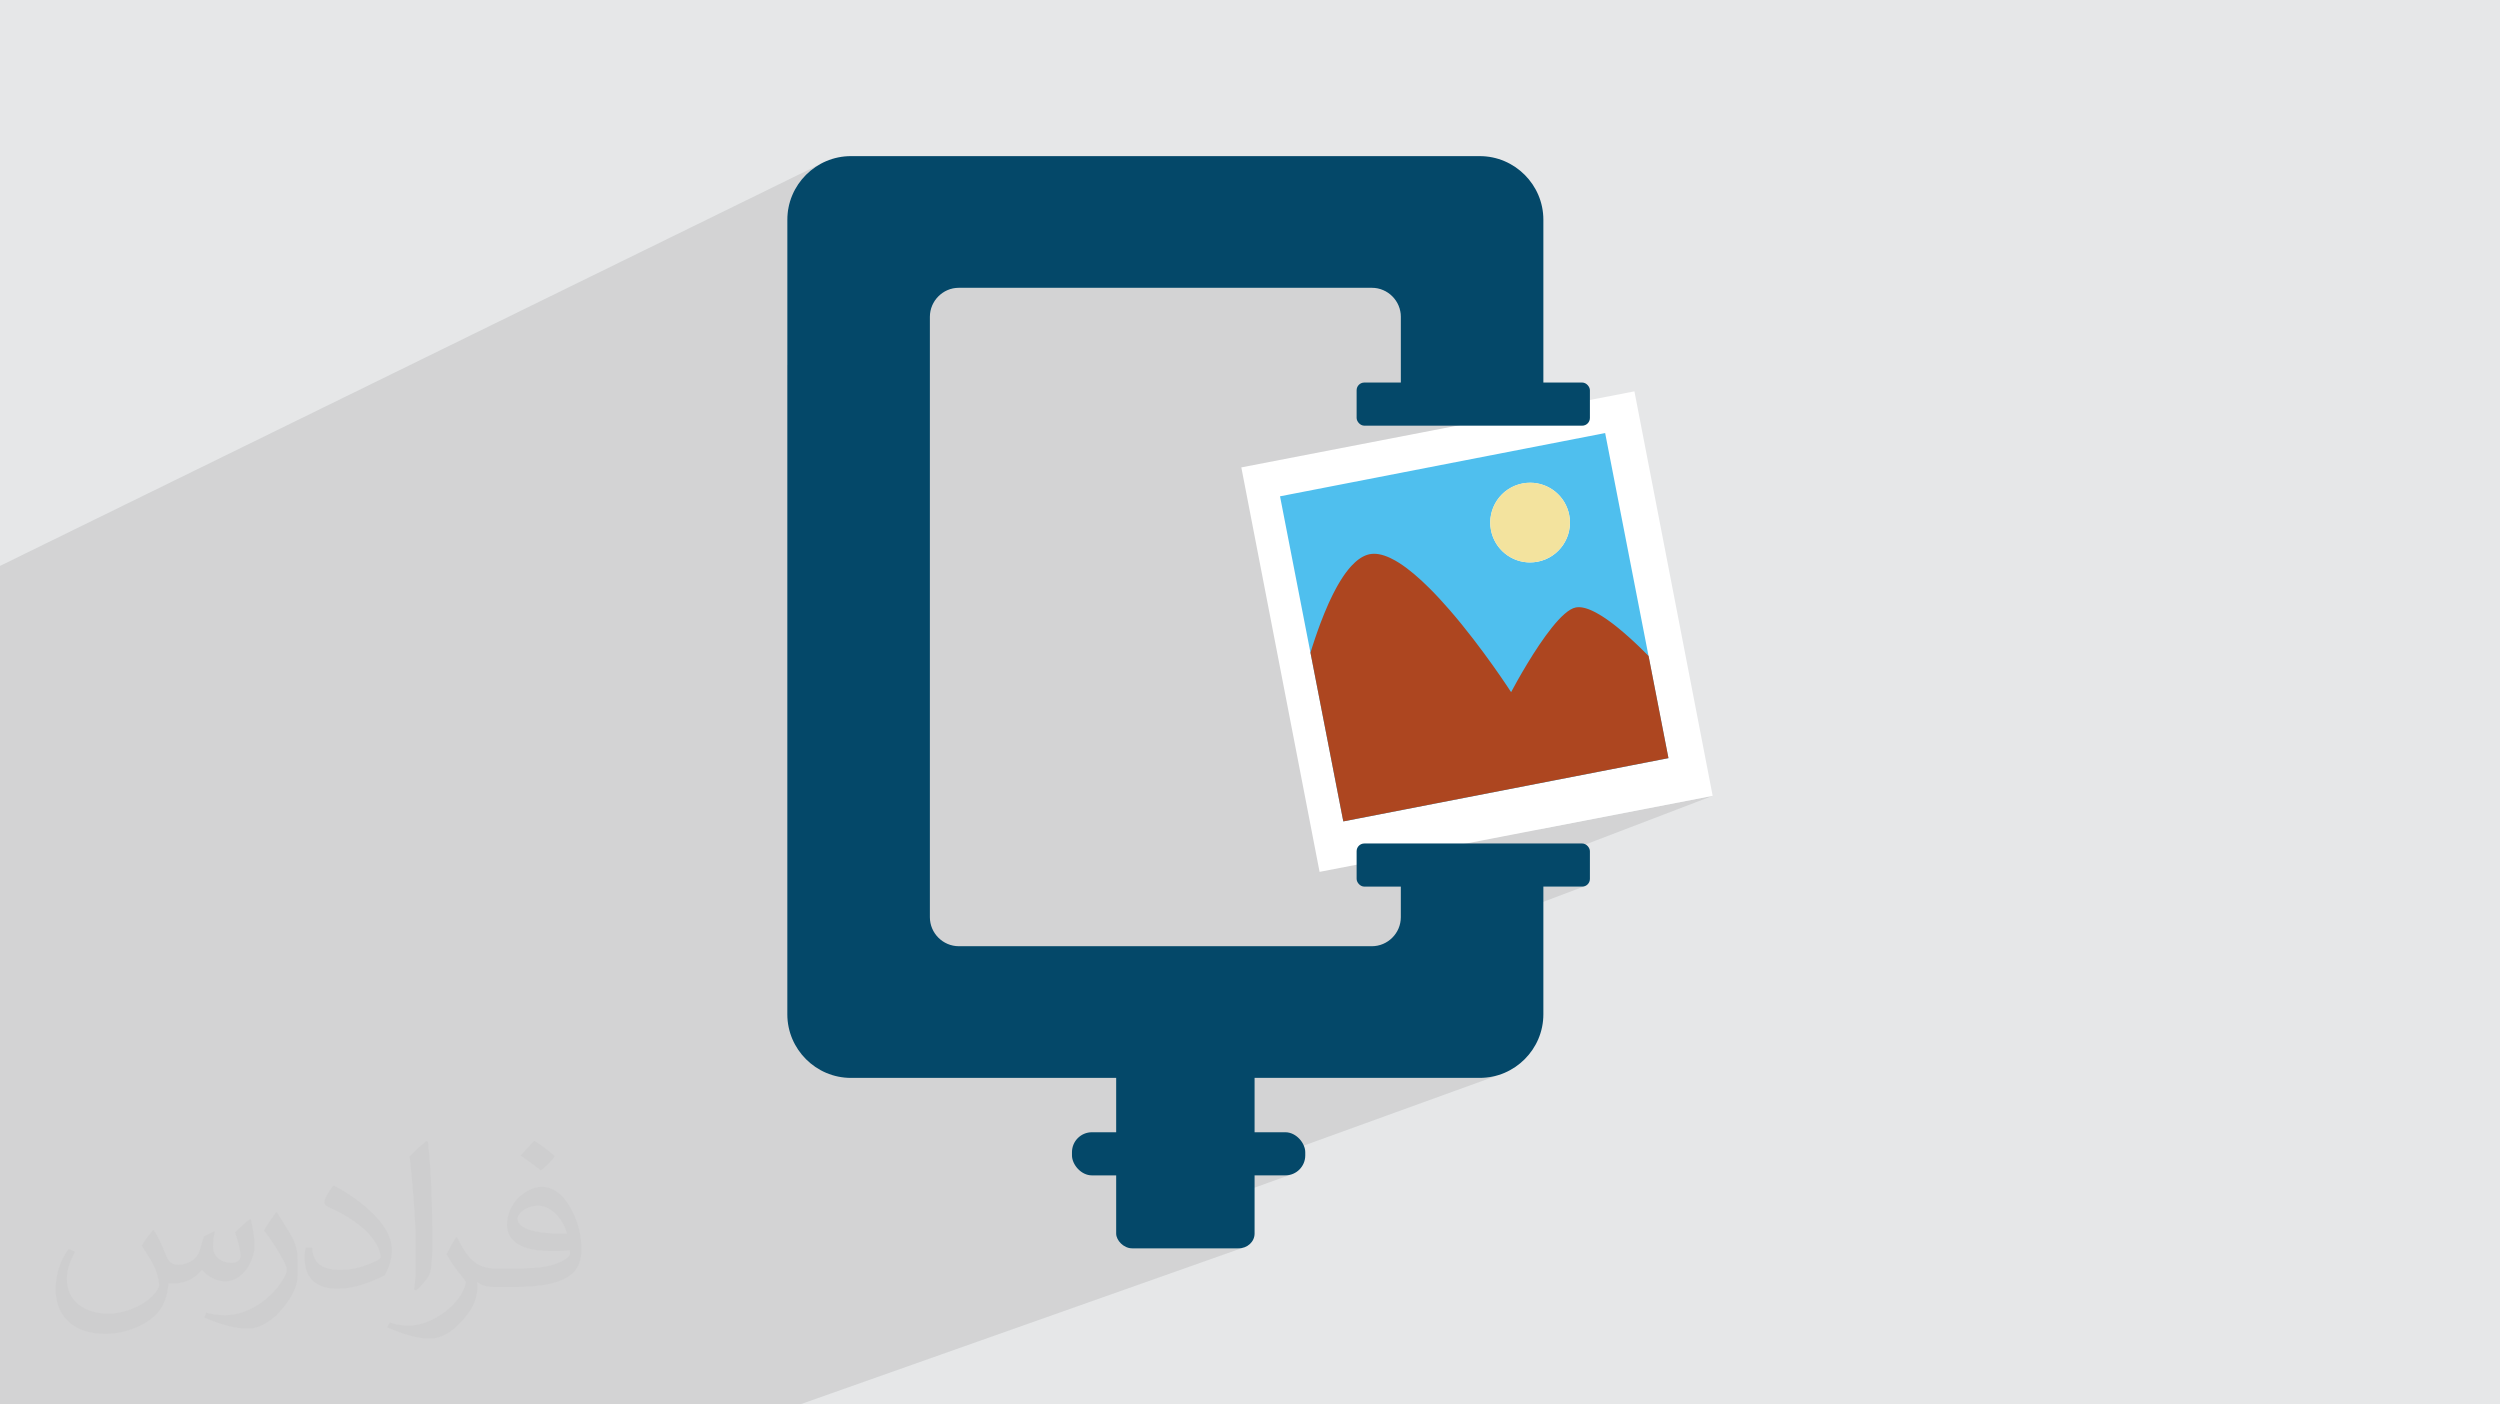 <?xml version="1.0" encoding="UTF-8"?>
<!DOCTYPE svg PUBLIC "-//W3C//DTD SVG 1.1//EN" "http://www.w3.org/Graphics/SVG/1.1/DTD/svg11.dtd">
<!-- Creator: CorelDRAW 2020 (64-Bit) -->
<svg xmlns="http://www.w3.org/2000/svg" xml:space="preserve" width="94.192mm" height="52.917mm" version="1.1" style="shape-rendering:geometricPrecision; text-rendering:geometricPrecision; image-rendering:optimizeQuality; fill-rule:evenodd; clip-rule:evenodd"
viewBox="0 0 9404.92 5283.66"
 xmlns:xlink="http://www.w3.org/1999/xlink"
 xmlns:xodm="http://www.corel.com/coreldraw/odm/2003">
 <defs>
  <style type="text/css">
   <![CDATA[
    .fil5 {fill:#AD4620}
    .fil6 {fill:#F3E39E}
    .fil4 {fill:#4FBFEE}
    .fil7 {fill:#044869}
    .fil0 {fill:#E6E7E8}
    .fil3 {fill:white;fill-rule:nonzero}
    .fil2 {fill:#373435;fill-opacity:0.031}
    .fil1 {fill:#2B2A29;fill-opacity:0.102}
   ]]>
  </style>
 </defs>
 <g id="Layer_x0020_1">
  <polygon class="fil0" points="-0,0 9404.92,0 9404.92,5283.66 -0,5283.66 "/>
  <polygon class="fil1" points="183.35,5283.66 9.65,5283.66 0.01,5283.66 -0,5283.66 -0,5283.65 -0,5274.64 -0,5265.61 -0,5265.6 -0,5256.53 -0,5253.44 -0,5218.19 -0,5217.22 -0,5208.97 -0,5199.74 -0,5190.46 -0,5181.17 -0,5180.17 -0,5171.84 -0,5162.49 -0,5122.94 -0,5113.43 -0,5103.89 -0,5094.33 -0,5084.74 -0,5084.03 -0,5074.64 -0,5074.63 -0,5022.86 -0,4909.13 -0,4883.62 -0,4880.27 -0,4857.25 -0,4812.47 -0,4805.34 -0,4743.29 -0,4700.52 -0,4700.48 -0,4698.55 -0,4698.52 -0,4697.19 -0,4691.32 -0,4639.31 -0,4587.27 -0,4577.15 -0,4577.14 -0,4525.06 -0,4506.49 -0,4506.48 -0,4506.47 -0,4506.46 -0,4506.45 -0,4506.44 -0,4506.43 -0,4506.41 -0,4506.02 -0,4506.01 -0,4505.98 -0,4505.97 -0,4505.96 -0,4505.95 -0,4505.91 -0,4505.9 -0,4505.54 -0,4505.52 -0,4505.44 -0,4505.41 -0,4505.27 -0,4505.25 -0,4504.55 -0,4504.54 -0,4504.43 -0,4504.42 -0,4504.38 -0,4504.36 -0,4504.34 -0,4503.3 -0,4503.22 -0,4503.19 -0,4503.18 -0,4502.86 -0,4502.73 -0,4502.65 -0,4502.64 -0,4502.48 -0,4502.36 -0,4501.99 -0,4501.87 -0,4501.62 -0,4501.5 -0,4501.41 -0,4501.15 -0,4501.14 -0,4501.13 -0,4500.96 -0,4500.92 -0,4500.16 -0,4500.12 -0,4500.01 -0,4500 -0,4499.21 -0,4498.3 -0,4498.16 -0,4497.83 -0,4497.82 -0,4497.7 -0,4497.68 -0,4497.67 -0,4496.33 -0,4496.31 -0,4494.27 -0,4494.25 -0,4494.24 -0,4494.18 -0,4494.1 -0,4494.09 -0,4492.52 -0,4492.5 -0,4492.49 -0,4491.38 -0,4491.36 -0,4491.35 -0,4488.69 -0,4488.66 -0,4488.64 -0,4485.88 -0,4485.86 -0,4485.85 -0,4484.59 -0,4482.41 -0,4482.39 -0,4481.84 -0,4481.83 -0,4479.38 -0,4478.08 -0,4478.03 -0,4478.02 -0,4475.97 -0,4475.96 -0,4474.11 -0,4474.1 -0,4473.72 -0,4473.7 -0,4473.69 -0,4473.31 -0,4473.3 -0,4473.29 -0,4472.91 -0,4472.9 -0,4472.89 -0,4472.51 -0,4472.5 -0,4469.5 -0,4469.43 -0,4469.41 -0,4469.03 -0,4469.02 -0,4469.01 -0,4466.11 -0,4466.09 -0,4465.07 -0,4465.04 -0,4465.03 -0,4462.26 -0,4462.25 -0,4456.36 -0,4454.87 -0,4454.8 -0,4454.79 -0,4453.23 -0,4453.22 -0,4452.8 -0,4452.79 -0,4450.58 -0,4450.5 -0,4450.49 -0,4449.65 -0,4449.59 -0,4449.58 -0,4445.32 -0,4445.19 -0,4445.18 -0,4444.1 -0,4444.02 -0,4444.01 -0,4437.99 -0,4437.84 -0,4437.83 -0,4433.58 -0,4433.49 -0,4432.28 -0,4429.18 -0,4429.17 -0,4424.16 -0,4424.05 -0,4422.77 -0,4421.89 -0,4421.88 -0,4420.41 -0,4417.7 -0,4417.69 -0,4414.57 -0,4414.56 -0,4414.08 -0,4410.66 -0,4408.26 -0,4408.25 -0,4408.22 -0,4406.11 -0,4406.02 -0,4402.36 -0,4402.35 -0,4402.25 -0,4400.73 -0,4400.72 -0,4400.53 -0,4399.1 -0,4399.09 -0,4399.02 -0,4397.29 -0,4394.98 -0,4394.97 -0,4394.83 -0,4393.88 -0,4393.85 -0,4393.55 -0,4392.76 -0,4392.73 -0,4392.34 -0,4391.64 -0,4391.59 -0,4391.14 -0,4390.52 -0,4390.47 -0,4390.02 -0,4389.4 -0,4389.35 -0,4388.92 -0,4388 -0,4387.98 -0,4387.84 -0,4386.87 -0,4386.86 -0,4386.82 -0,4386.27 -0,4386.26 -0,4382.03 -0,4382.02 -0,4381.96 -0,4381.45 -0,4381.41 -0,4381.08 -0,4380.58 -0,4380.53 -0,4380.2 -0,4379.72 -0,4379.67 -0,4379.3 -0,4378.85 -0,4378.81 -0,4378.46 -0,4377.98 -0,4377.93 -0,4377.63 -0,4377.1 -0,4377.06 -0,4376.79 -0,4376.22 -0,4376.19 -0,4375.98 -0,4375.35 -0,4375.33 -0,4375.2 -0,4374.47 -0,4374.41 -0,4371.52 -0,4371.5 -0,4371.38 -0,4370.03 -0,4370.02 -0,4369.9 -0,4369.43 -0,4369.41 -0,4369.22 -0,4368.54 -0,4368.51 -0,4367.95 -0,4367.93 -0,4367.81 -0,4367.35 -0,4367.31 -0,4367.11 -0,4366.75 -0,4366.7 -0,4366.44 -0,4365.84 -0,4365.83 -0,4365.77 -0,4365.23 -0,4365.21 -0,4365.1 -0,4364.63 -0,4364.6 -0,4364.43 -0,4364.02 -0,4363.98 -0,4363.78 -0,4361.9 -0,4361.88 -0,4361.67 -0,4360.68 -0,4360.67 -0,4360.63 -0,4360.06 -0,4360.05 -0,4360.03 -0,4359.43 -0,4359.42 -0,4358.82 -0,4358.81 -0,4358.2 -0,4357.44 -0,4357.42 -0,4357.27 -0,4357.23 -0,4357.03 -0,4356.65 -0,4356.62 -0,4356.45 -0,4356.05 -0,4356.02 -0,4355.88 -0,4355.42 -0,4355.4 -0,4355.3 -0,4354.8 -0,4354.79 -0,4354.73 -0,4353.85 -0,4353.81 -0,4353.62 -0,4353.21 -0,4353.19 -0,4353.06 -0,4352.59 -0,4352.58 -0,4352.51 -0,4352.39 -0,4352.37 -0,4351.01 -0,4350.98 -0,4350.89 -0,4350.38 -0,4350.37 -0,4350.35 -0,4349.26 -0,4349.23 -0,4348.79 -0,4348.78 -0,4347.83 -0,4347.81 -0,4347.75 -0,4346.87 -0,4346.84 -0,4346.72 -0,4346.22 -0,4345.89 -0,4345.86 -0,4345.72 -0,4345.25 -0,4345.22 -0,4344.93 -0,4344.89 -0,4344.72 -0,4344.29 -0,4344.28 -0,4344.23 -0,4343.96 -0,4343.91 -0,4343.73 -0,4343.31 -0,4343.29 -0,4343.25 -0,4342.99 -0,4342.95 -0,4342.78 -0,4342.34 -0,4342.32 -0,4342.3 -0,4342.01 -0,4341.97 -0,4341.82 -0,4341.35 -0,4341.34 -0,4341.02 -0,4340.99 -0,4340.86 -0,4340.03 -0,4340.01 -0,4339.93 -0,4339.27 -0,4339.26 -0,4339.05 -0,4339.04 -0,4339.01 -0,4338.86 -0,4338.85 -0,4338.84 -0,4338.44 -0,4338.43 -0,4338.42 -0,4336.38 -0,4336.37 -0,4336.31 -0,4335.05 -0,4335.03 -0,4334.97 -0,4334.72 -0,4334.67 -0,4334.54 -0,4333.7 -0,4333.69 -0,4333.67 -0,4333.52 -0,4333.51 -0,4333.48 -0,4333.36 -0,4333.33 -0,4333.25 -0,4333.11 -0,4333.1 -0,4333.08 -0,4333.03 -0,4332.98 -0,4332.81 -0,4332.69 -0,4332.67 -0,4332.28 -0,4332.27 -0,4332.02 -0,4332 -0,4331.96 -0,4331.68 -0,4331.64 -0,4331.54 -0,4331.34 -0,4331.29 -0,4331.12 -0,4330.31 -0,4330.29 -0,4329.96 -0,4329.94 -0,4329.88 -0,4329.63 -0,4329.59 -0,4329.47 -0,4328.26 -0,4328.25 -0,4328.24 -0,4327.91 -0,4327.89 -0,4327.84 -0,4325.48 -0,4325.47 -0,4325.45 -0,4325.13 -0,4325.12 -0,4325.06 -0,4324.79 -0,4324.76 -0,4324.67 -0,4322.93 -0,4321.26 -0,4321.25 -0,4321.24 -0,4320.91 -0,4320.9 -0,4320.86 -0,4320.54 -0,4320.53 -0,4320.5 -0,4320.18 -0,4320.17 -0,4320.13 -0,4319.83 -0,4319.81 -0,4319.76 -0,4319.48 -0,4319.45 -0,4319.4 -0,4319.12 -0,4319.09 -0,4319.02 -0,4318.76 -0,4318.73 -0,4318.65 -0,4318.4 -0,4318.37 -0,4318.29 -0,4318.11 -0,4318.04 -0,4318.01 -0,4317.93 -0,4317.67 -0,4317.64 -0,4317.57 -0,4317.31 -0,4317.28 -0,4317.21 -0,4316.32 -0,4316.3 -0,4315.13 -0,4315.12 -0,4315.11 -0,4314.77 -0,4314.76 -0,4314.75 -0,4313.13 -0,4313.12 -0,4312.18 -0,4312.13 -0,4312 -0,4311.82 -0,4311.77 -0,4311.66 -0,4311.45 -0,4311.41 -0,4311.33 -0,4311.06 -0,4311.04 -0,4311 -0,4310.7 -0,4310.68 -0,4310.65 -0,4309.19 -0,4309.14 -0,4309.02 -0,4308.82 -0,4308.78 -0,4308.7 -0,4308.45 -0,4308.42 -0,4308.37 -0,4308.06 -0,4308.05 -0,4308.04 -0,4308.02 -0,4308 -0,4307.04 -0,4307.02 -0,4306.42 -0,4306.4 -0,4306.15 -0,4306.14 -0,4306.13 -0,4303.44 -0,4303.4 -0,4303.33 -0,4303.16 -0,4303.15 -0,4303.07 -0,4303.05 -0,4303.02 -0,4302.28 -0,4302.21 -0,4302.11 -0,4301.88 -0,4301.86 -0,4301.8 -0,4301.52 -0,4301.51 -0,4301.1 -0,4301.03 -0,4300.89 -0,4300.7 -0,4300.66 -0,4300.65 -0,4300.64 -0,4300.62 -0,4300.6 -0,4300.31 -0,4300.3 -0,4300.29 -0,4299.91 -0,4299.83 -0,4299.71 -0,4299.51 -0,4299.48 -0,4299.42 -0,4299.11 -0,4298.7 -0,4298.64 -0,4298.53 -0,4298.3 -0,4298.28 -0,4298.24 -0,4297.5 -0,4297.46 -0,4297.38 -0,4296.28 -0,4296.27 -0,4296.25 -0,4293.81 -0,4293.78 -0,4293.73 -0,4293.24 -0,4293.23 -0,4292.98 -0,4292.95 -0,4292.9 -0,4292.68 -0,4292.14 -0,4292.12 -0,4292.1 -0,4291.72 -0,4291.65 -0,4291.56 -0,4291.29 -0,4291.28 -0,4290.87 -0,4290.82 -0,4290.75 -0,4290.03 -0,4290 -0,4289.96 -0,4289.6 -0,4289.53 -0,4289.44 -0,4288.74 -0,4288.71 -0,4288.66 -0,4288.61 -0,4288.6 -0,4288.59 -0,4288.52 -0,4288.51 -0,4287.6 -0,4287.43 -0,4287.41 -0,4287.37 -0,4286.77 -0,4286.76 -0,4286.74 -0,4284.19 -0,4284.18 -0,4283.87 -0,4283.86 -0,4283.51 -0,4283.5 -0,4283.47 -0,4283.43 -0,4283.41 -0,4283.39 -0,4282.96 -0,4282.93 -0,4282.9 -0,4282.8 -0,4282.78 -0,4282.75 -0,4282.51 -0,4282.47 -0,4282.42 -0,4282.09 -0,4282.08 -0,4282.05 -0,4282.04 -0,4282 -0,4281.93 -0,4281.6 -0,4281.53 -0,4281.45 -0,4281.13 -0,4281.06 -0,4280.98 -0,4280.66 -0,4280.6 -0,4280.52 -0,4280.19 -0,4280.13 -0,4280.05 -0,4279.72 -0,4279.65 -0,4279.58 -0,4279.25 -0,4279.18 -0,4279.11 -0,4278.77 -0,4278.72 -0,4278.66 -0,4278.29 -0,4278.25 -0,4278.2 -0,4276.66 -0,4276.64 -0,4276.61 -0,4275.86 -0,4275.8 -0,4275.79 -0,4275.76 -0,4275.75 -0,4275.36 -0,4275.33 -0,4275.3 -0,4274.96 -0,4274.94 -0,4274.93 -0,4274.92 -0,4274.86 -0,4274.36 -0,4274.29 -0,4274.22 -0,4273.9 -0,4273.88 -0,4273.84 -0,4273.82 -0,4273.8 -0,4273.34 -0,4273.24 -0,4273.15 -0,4272.83 -0,4272.82 -0,4272.78 -0,4272.76 -0,4272.75 -0,4272.73 -0,4272.72 -0,4272.31 -0,4272.2 -0,4272.09 -0,4271.78 -0,4271.73 -0,4271.68 -0,4271.6 -0,4271.59 -0,4271.57 -0,4270.74 -0,4270.69 -0,4270.65 -0,4270.29 -0,4270.28 -0,4269.66 -0,4269.65 -0,4269.64 -0,4268.38 -0,4268.37 -0,4268.35 -0,4268.23 -0,4268.22 -0,4268.18 -0,4266.87 -0,4266.77 -0,4266.68 -0,4266.29 -0,4266.19 -0,4266.11 -0,4265.7 -0,4265.61 -0,4265.54 -0,4265.12 -0,4265.03 -0,4264.98 -0,4264.51 -0,4264.46 -0,4264.42 -0,4264.38 -0,4264.37 -0,4263.98 -0,4263.97 -0,4263.9 -0,4263.78 -0,4263.69 -0,4263.59 -0,4263.58 -0,4263.3 -0,4263.2 -0,4263.14 -0,4262.66 -0,4262.63 -0,4262.61 -0,4262.51 -0,4262.5 -0,4262.49 -0,4262.36 -0,4261.12 -0,4260.72 -0,4260.68 -0,4260.66 -0,4260.49 -0,4260.45 -0,4260.41 -0,4260.33 -0,4260.31 -0,4260.29 -0,4260.18 -0,4260.05 -0,4260 -0,4259.97 -0,4259.69 -0,4259.67 -0,4259.66 -0,4259.36 -0,4259.22 -0,4259.13 -0,4259.1 -0,4258.64 -0,4258.55 -0,4258.54 -0,4258.53 -0,4258.52 -0,4258.46 -0,4258.21 -0,4258.19 -0,4258.17 -0,4257.93 -0,4257.87 -0,4257.84 -0,4257.81 -0,4257.73 -0,4257.72 -0,4257.62 -0,4257.37 -0,4257.17 -0,4257.06 -0,4256.99 -0,4256.42 -0,4256.27 -0,4256.2 -0,4255.7 -0,4255.66 -0,4255.64 -0,4255.6 -0,4255.58 -0,4255.57 -0,4255.51 -0,4255.49 -0,4255.48 -0,4255.24 -0,4255.09 -0,4255.07 -0,4255.03 -0,4254.89 -0,4254.88 -0,4254.82 -0,4254.79 -0,4254.78 -0,4254.73 -0,4254.72 -0,4254.51 -0,4254.48 -0,4254.47 -0,4254.42 -0,4254.41 -0,4254.23 -0,4254.18 -0,4254.16 -0,4254.15 -0,4254.14 -0,4254.13 -0,4254.12 -0,4254.11 -0,4254.1 -0,4254.09 -0,4254.08 -0,4254.05 -0,4254.04 -0,4253.9 -0,4253.78 -0,4253.73 -0,4253.17 -0,4253.16 -0,4253 -0,4252.78 -0,4252.69 -0,4251.99 -0,4251.92 -0,4251.65 -0,4251.55 -0,4250.92 -0,4250.65 -0,4250.57 -0,4250.52 -0,4249.77 -0,4249.68 -0,4249.67 -0,4249.55 -0,4249.49 -0,4248.4 -0,4248.32 -0,4248.31 -0,4246.84 -0,4246.82 -0,4246.6 -0,4245.7 -0,4245.6 -0,4243.42 -0,4241.72 -0,4241.6 -0,4240.58 -0,4240.08 -0,4239.83 -0,4239.74 -0,4239.34 -0,4239.16 -0,4239.15 -0,4238.58 -0,4238.55 -0,4238.47 -0,4238.08 -0,4237.99 -0,4237.89 -0,4237.79 -0,4237.57 -0,4237.47 -0,4237.41 -0,4237.4 -0,4237.24 -0,4237.09 -0,4236.98 -0,4236.77 -0,4236.7 -0,4236.57 -0,4236.35 -0,4236.2 -0,4236.11 -0,4236.07 -0,4236.06 -0,4235.98 -0,4235.7 -0,4235.68 -0,4235.65 -0,4235.55 -0,4235.54 -0,4235.53 -0,4235.14 -0,4235.12 -0,4235.11 -0,4234.85 -0,4234.68 -0,4234.66 -0,4234.64 -0,4234.61 -0,4234.59 -0,4234.42 -0,4234.41 -0,4233.8 -0,4233.78 -0,4233.76 -0,4233.55 -0,4233.54 -0,4233.52 -0,4233.51 -0,4232.68 -0,4232.66 -0,4232.65 -0,4232.64 -0,4232.61 -0,4232.6 -0,4232.59 -0,4232.58 -0,4232.57 -0,4141.16 -0,4134.65 -0,3974.34 -0,3944.19 -0,3871.32 -0,3795.09 -0,3777.11 -0,3692.08 -0,2764.7 -0,2128.91 3087.38,616.33 3067.65,628.35 3049.21,642.15 3032.2,657.62 3016.72,674.64 3002.92,693.07 2990.9,712.8 2980.8,733.7 2972.72,755.66 2966.8,778.54 2963.15,802.23 2961.92,826.6 2961.92,1374.37 3564.89,1091.33 3585.34,1084.95 3607.25,1082.72 5160.76,1082.72 5182.66,1084.95 5203.11,1091.33 5221.63,1101.41 5237.79,1114.76 5251.14,1130.93 5261.22,1149.45 5267.61,1169.89 5269.83,1191.81 5269.83,1475.62 5806.09,1475.62 5513.87,1601.38 5841.86,1601.38 6089.76,1553.14 6352.51,2903.45 5791.63,3119.86 6443.01,2993.84 5549.9,3335.43 5952.13,3335.43 5957.96,3334.84 5963.4,3333.13 4199.01,4000.52 4199.01,4055.01 5566.83,4055.01 5591.21,4053.77 5614.89,4050.13 5637.77,4044.21 4595.46,4421.74 4835.3,4421.74 4850.38,4420.21 4864.44,4415.81 4202.14,4654.01 4203.79,4659.31 4209.39,4669.58 4216.79,4678.55 4225.75,4685.95 4236.03,4691.55 4247.37,4695.08 4259.53,4696.32 4659.16,4696.32 4671.32,4695.08 4682.66,4691.55 3008.86,5283.66 2451.42,5283.66 2215.8,5283.66 1341.33,5283.66 806.78,5283.66 698.36,5283.66 645.74,5283.66 456.17,5283.66 "/>
  <path class="fil2" d="M578.49 4627.69c17.95,27.21 29.6,53.36 40.96,82.43 8.45,16.91 12.93,48.09 52.57,48.09 11.61,0 28.28,-3.42 43.06,-11.61 16.63,-8.73 29.32,-21.94 35.94,-42l15.85 -53.36 38.57 -19.02 2.64 2.64c-5.27,20.09 -6.59,39.36 -6.59,54.43 0,44.63 38.57,61.56 69.22,61.56 17.95,0 34.09,-8.73 34.09,-25.11 0,-21.13 -8.98,-57.06 -20.62,-89.29 17.95,-17.95 35.94,-35.94 56.53,-50.47l3.17 1.6c8.98,38.04 14,75.56 14,100.66 0,24.57 -10.83,51.79 -19.81,69.49 -18.49,34.87 -51.25,62.62 -90.87,62.62 -30.1,0 -63.65,-15.07 -86.66,-43.06l-1.32 0c-21.66,26.96 -55.22,51.25 -108.86,51.25l-16.63 0c-2.64,35.41 -10.29,60.49 -21.94,82.95 -31.95,62.34 -126.81,106.47 -216.1,106.47 -124.17,0 -186.51,-71.59 -186.51,-166.96 0,-58.91 19.27,-113.6 48.88,-152.42l24.29 10.04c-18.49,35.41 -30.91,68.68 -30.91,101.45 0,89.29 72.66,131.83 156.4,131.83 77.68,0 173.83,-49.41 191.28,-106.72 -6.59,-62.62 -30.1,-91.93 -66.04,-148.99 10.83,-19.02 24.83,-38.04 42.28,-58.38l3.17 0 0 0 0 0 -0.02 -0.09zm1432.13 -336.04c26.15,16.39 51.79,35.66 76.87,57.85 -14,19.81 -31.45,37.79 -53.11,53.64 -25.11,-20.34 -50.19,-37.79 -75.84,-56.27 17.42,-19.55 34.62,-38.29 52.04,-55.22l0 0 0 0 0 0 0 0 0 0 0.03 0zm13.47 244.11c-42.28,0 -76.87,27.75 -76.87,48.34 0,44.13 84.53,57.85 185.72,57.31 -12.68,-51.79 -57.06,-105.68 -108.86,-105.68l0.01 0.03zm-94.86 236.19c54.96,0 103.04,-1.6 139.74,-10.83 40.96,-10.29 75.56,-30.91 75.56,-45.17 0,-3.7 0,-8.19 -1.32,-11.89 -22.98,2.11 -49.41,2.11 -72.38,2.11 -74.49,0 -131.55,-16.91 -154.02,-58.66 -5.55,-11.61 -9.51,-24.57 -9.51,-39.36 0,-40.43 17.42,-79.79 48.09,-107 25.61,-22.45 53.89,-36.44 82.67,-36.44 52.04,0 93.51,41.75 122.57,107.54 15.85,35.94 26.68,77.4 26.68,129.72 0,34.87 -9.51,64.19 -31.17,85.85 -40.43,39.11 -114.92,53.89 -229.04,53.89l-51.79 0 0 0 -13.47 0c-28.28,0 -48.62,-5.02 -64.72,-17.42l-2.64 0c0.79,6.59 1.32,12.93 1.32,19.02 0,25.61 -8.45,58.38 -25.61,84.53 -50.72,75.3 -105.68,108.04 -153.24,108.04 -48.09,0 -107,-18.49 -160.11,-42.54l9.51 -18.49c17.17,7.13 40.96,11.89 73.7,11.89 85.85,0 198.66,-82.43 212.66,-163 -3.17,-6.59 -8.98,-15.32 -17.17,-24.57 -25.11,-29.85 -40.96,-54.68 -55.75,-80.83 12.68,-25.11 24.29,-45.17 35.13,-63.4l4.49 -0.53c36.72,74.77 69.99,117.55 144.23,117.55l11.61 0 0 0 53.89 0 0 0 0 0 0 0 0 0 0 0 0.09 0.01zm-371.98 79c6.34,-34.34 6.87,-72.91 6.87,-108.86l0 -53.36c0,-99.6 -12.68,-244.36 -22.98,-338.68 17.95,-19.27 43.06,-42 62.87,-57.31l5.81 1.6c13.47,118.62 16.63,256 16.63,383.06 0,33.3 -1.32,65.79 -4.49,89.55 -1.85,30.1 -19.27,52.83 -56.53,87.7l-8.19 -3.7zm-382.8 -157.19c1.85,46.77 24.83,83.49 105.15,83.49 49.93,0 92.19,-12.93 138.96,-35.13 8.45,-3.7 12.93,-8.73 12.93,-12.93 0,-29.32 -22.45,-68.15 -60.23,-103.55 -36.72,-33.3 -85.34,-62.62 -130.76,-82.18 -15.6,-6.59 -20.62,-13.47 -20.62,-20.09 0,-13.47 17.95,-41.75 32.77,-62.09l5.02 -0.53c52.04,27.21 110.17,67.64 153.24,112.53 39.11,41.47 63.4,83.49 63.4,129.19 0,33.81 -10.29,65.51 -26.96,95.11 -57.06,28.79 -117.83,50.72 -178.06,50.72 -73.17,0 -123.1,-34.34 -123.1,-114.92 0,-8.73 0,-22.19 3.17,-39.64l25.11 0 0 0 0 0 0 0 0 0 0 0 -0.02 0zm-132.37 -132.9l45.45 73.45c16.63,27.21 32.23,56.81 32.23,103.55l0 59.7c0,48.34 -30.91,100.13 -80.83,151.38 -39.11,34.62 -73.7,49.41 -105.68,49.41 -47.55,0 -101.98,-14.79 -164.85,-41.75l7.13 -18.49c19.81,5.27 42.79,9.77 71.06,9.77 90.36,-0.53 182.8,-66.57 225.08,-147.15 5.02,-9.26 6.87,-17.95 6.87,-24.04 0,-9.26 -5.02,-19.55 -8.98,-28.79 -22.98,-43.31 -48.62,-82.95 -76.87,-119.68 14.79,-23.25 29.6,-45.7 45.7,-67.9l3.7 0.53 0 0 0 0 0 0 0 0 0 0 -0.02 0.01z"/>
  <g id="_2159348138144">
   <g>
    <polygon class="fil3" points="6443.01,2993.84 4964.2,3279.93 4669.83,1758.35 6148.63,1472.24 "/>
    <polygon class="fil3" points="6352.51,2903.45 5002.2,3166.2 4739.43,1815.88 6089.76,1553.14 "/>
    <path class="fil4" d="M5053.43 3090.21l-238 -1223.09 1223.09 -237.99 238 1223.08 -1223.09 238zm702.91 -1274.12c-9.49,0 -19.12,0.91 -28.78,2.79 -81.23,15.81 -134.27,94.47 -118.46,175.69 13.92,71.57 76.63,121.25 146.91,121.25 9.5,0 19.12,-0.91 28.79,-2.8 81.22,-15.81 134.27,-94.46 118.46,-175.69 -13.92,-71.56 -76.64,-121.24 -146.92,-121.24z"/>
    <path class="fil5" d="M5051.45 3080.06l0 -0.01 0 0 -10.87 -55.9 -23.87 -122.68 0 0 0 0 -10.88 -55.91 0 0 0 0 -10.87 -55.91 0 0 -12.99 -66.78 0 0 -0.01 0 -10.87 -55.91 0 0 0 0 -10.88 -55.91 0 0 0 0 -10.87 -55.91 0 0 -2.12 -10.86 0 -0.01 0 0 -10.87 -55.91 0 0 0 0 -6.45 -33.14c2.49,-8.06 5.04,-16.16 7.65,-24.27l0.01 0 0 -0.01c3.32,-10.35 6.75,-20.74 10.26,-31.11l0.01 0 0 -0.02c3.15,-9.28 6.37,-18.55 9.67,-27.79l0 0 0 0c0.5,-1.41 1.01,-2.83 1.51,-4.22l0 0 0 -0.01c1.2,-3.32 2.41,-6.65 3.62,-9.96l0.01 0 0 -0.01c0.7,-1.91 1.4,-3.82 2.11,-5.73l0 0 0 -0.01c1.2,-3.23 2.42,-6.45 3.62,-9.66l0.01 0 0 -0.01c4.31,-11.41 8.75,-22.72 13.29,-33.84l0 0 0 -0.02c4.81,-11.79 9.76,-23.39 14.81,-34.73l0 0 0 -0.01c0.9,-2.03 1.81,-4.03 2.72,-6.04l0.01 0 0 -0.02c1.1,-2.43 2.2,-4.83 3.3,-7.23l0.01 0 0 -0.02c0.7,-1.51 1.4,-3.02 2.11,-4.51l0.01 0 0 -0.03c2.3,-4.88 4.61,-9.72 6.95,-14.48l0 0 0 -0.01 0.29 -0.59 0.02 0 0 -0.03 0.28 -0.58 0.02 0 0 -0.03c1.2,-2.43 2.4,-4.83 3.6,-7.22l0.02 0 0 -0.04 0.29 -0.56 0.01 0 0 -0.03 0.3 -0.58 0.01 0 0 -0.02 0.29 -0.59 0.01 0 0 0c2.39,-4.7 4.8,-9.34 7.24,-13.9l0.01 0 0 -0.01c1.31,-2.44 2.62,-4.85 3.92,-7.24l0.01 0 0 0c0.5,-0.91 0.99,-1.82 1.49,-2.72l0.02 0 0 -0.03c0.9,-1.62 1.81,-3.22 2.71,-4.81l0.01 0 0 -0.01c1.51,-2.65 3.02,-5.26 4.53,-7.84l0 0 0 -0.02c0.3,-0.5 0.6,-1 0.9,-1.5l0.01 0 0 -0.02c1.2,-2.03 2.41,-4.03 3.61,-6.02l0.01 0 0 -0.01c0.8,-1.32 1.6,-2.63 2.41,-3.91l0.01 0 0 -0.03c0.5,-0.81 1.01,-1.6 1.51,-2.4l0.01 0 0 0c2,-3.18 4,-6.31 6.03,-9.37l0.01 0 0 -0.01c0.2,-0.3 0.4,-0.6 0.6,-0.9l0 0 0 0c1.51,-2.26 3.02,-4.46 4.52,-6.64l0.01 0 0 -0.02c0.7,-1.01 1.4,-2.02 2.1,-3.01l0.02 0 0 -0.03c1.3,-1.83 2.6,-3.63 3.89,-5.41l0.04 0 0 -0.05c0.28,-0.39 0.57,-0.77 0.86,-1.16l0.04 0 0 -0.05c0.29,-0.39 0.58,-0.77 0.87,-1.16l0.04 0 0 -0.06c2.39,-3.2 4.79,-6.29 7.21,-9.31l0.05 0 0 -0.06c0.39,-0.49 0.78,-0.97 1.17,-1.45l0.04 0 0 -0.05c0.39,-0.48 0.79,-0.98 1.19,-1.47l0.02 0 0 -0.02c1.09,-1.33 2.19,-2.62 3.29,-3.9l0.04 0 0 -0.05c0.59,-0.69 1.19,-1.38 1.79,-2.07l0.02 0 0 -0.03c0.7,-0.8 1.41,-1.6 2.11,-2.39l0.01 0 0 -0.01c1.1,-1.23 2.2,-2.43 3.3,-3.61l0.02 0 0 -0.03 0.26 -0.27 0.04 0 0 -0.06c3.78,-4.05 7.61,-7.86 11.46,-11.43l0.02 0 0 -0.02 0.3 -0.28 0 0 0 0c1.01,-0.93 2.02,-1.83 3.03,-2.72l0 0 0 0c0.58,-0.51 1.15,-1.02 1.73,-1.51l0.09 0 0 -0.08 0.25 -0.23 0.05 0 0 -0.04c0.1,-0.08 0.2,-0.18 0.3,-0.26l0 0 0 0c0.49,-0.42 0.98,-0.81 1.46,-1.21l0.06 0 0 -0.04c1.09,-0.92 2.19,-1.81 3.29,-2.68l0.03 0 0 -0.03c0.39,-0.3 0.77,-0.59 1.15,-0.88l0.06 0 0 -0.05c0.38,-0.29 0.75,-0.58 1.12,-0.86l0.1 0 0 -0.07 0.3 -0.23 0 0 0 0c0.4,-0.31 0.8,-0.61 1.21,-0.91l0 0 0 0c2.47,-1.83 4.95,-3.53 7.45,-5.14l0.1 0 0 -0.07c0.29,-0.18 0.57,-0.35 0.85,-0.53l0.06 0 0 -0.04c0.81,-0.51 1.62,-0.99 2.42,-1.47 0.69,-0.41 1.38,-0.82 2.06,-1.21l0.06 0 0 -0.04c0.16,-0.09 0.33,-0.18 0.49,-0.27l0.12 0 0 -0.06c0.69,-0.39 1.37,-0.78 2.06,-1.15l0.06 0 0 -0.03c0.16,-0.09 0.32,-0.18 0.49,-0.27l0.11 0 0 -0.06c1.37,-0.73 2.74,-1.41 4.1,-2.06l0.13 0 0 -0.06c0.17,-0.09 0.35,-0.16 0.52,-0.24l0.08 0 0 -0.04c0.2,-0.09 0.4,-0.17 0.6,-0.26l0.01 0 0 -0.01c0.68,-0.31 1.35,-0.61 2.03,-0.9l0.09 0 0 -0.04c0.2,-0.09 0.39,-0.18 0.59,-0.26l0.01 0 0 -0.01c1.27,-0.54 2.54,-1.03 3.8,-1.51l0.13 0 0 -0.05c0.21,-0.08 0.43,-0.17 0.64,-0.25l0.26 0 0 -0.1c1.41,-0.51 2.82,-0.98 4.23,-1.41l0 0 0 0c1.08,-0.34 2.17,-0.62 3.25,-0.91l0.08 0 0 -0.02c0.34,-0.09 0.67,-0.2 1.01,-0.28l0.2 0 0 -0.05c0.38,-0.1 0.77,-0.17 1.15,-0.26l0.06 0 0 -0.01c1,-0.24 2,-0.48 3.01,-0.67 10.65,-2.08 21.99,-1.94 33.86,0.08l0 0 0.01 0c13.27,2.25 27.22,6.92 41.7,13.6l0 0 0 0c6.55,3.02 13.2,6.45 19.94,10.26l0 0.01 0 0c4.49,2.55 9.04,5.28 13.6,8.16l0 0 0 0c36.97,23.27 76.26,57.01 115.44,96.09l0 0 0 0c25.67,25.6 51.28,53.49 76.14,82.19l0 0 0 0c124.85,144.09 230.93,308.71 230.93,308.71 0,0 0.93,-1.78 2.66,-5.02l0 0 0 0c7.45,-13.97 30,-55.64 59.53,-104.25 53.61,-88.27 130.17,-199.46 180.95,-209.33 0.75,-0.15 1.52,-0.26 2.28,-0.38l0.2 0 0 -0.03c2.03,-0.3 4.1,-0.49 6.23,-0.57l1.03 0 0 -0.04c1.09,-0.03 2.2,-0.03 3.31,0l0 0.04 0.92 0c1.49,0.05 3,0.15 4.52,0.3l0 0 0.03 0c0.79,0.08 1.59,0.17 2.39,0.27l0 0.03 0.28 0c1.31,0.17 2.63,0.37 3.95,0.6l0 0.01 0.07 0c2.36,0.41 4.75,0.91 7.18,1.5l0 0.01 0.04 0c0.4,0.1 0.78,0.18 1.17,0.28l0 0.03 0.09 0c0.38,0.09 0.75,0.2 1.12,0.3l0 0 0.01 0c1.4,0.37 2.81,0.77 4.22,1.2l0 0.01 0.02 0 0.89 0.27 0 0.03 0.1 0c2.06,0.64 4.14,1.34 6.25,2.09l0 0.03 0.07 0c0.28,0.1 0.56,0.2 0.83,0.3l0 0 0 0c2.3,0.84 4.61,1.74 6.95,2.7l0 0.03 0.06 0c2.08,0.85 4.17,1.76 6.29,2.72l0 0 0 0c0.21,0.09 0.4,0.17 0.6,0.27l0 0.03 0.09 0c4.03,1.84 8.14,3.85 12.3,6.03l0 0.01 0.03 0c1.5,0.79 3,1.59 4.5,2.41l0 0.02 0.03 0c6.99,3.8 14.15,8.05 21.43,12.67l0 0.02 0.02 0c4.38,2.79 8.81,5.7 13.28,8.75l0 0.01 0.01 0c5.48,3.74 11.02,7.69 16.6,11.78l0 0.01 0.01 0c3.6,2.65 7.23,5.36 10.87,8.14l0 0.02 0.02 0c2.2,1.69 4.41,3.39 6.62,5.12l0 0.01 0.02 0c2.91,2.28 5.82,4.59 8.75,6.94l0 0.01 0.02 0c0.5,0.4 0.99,0.81 1.49,1.21l0 0 0.01 0c1.61,1.3 3.22,2.61 4.83,3.93l0 0 0 0c5.53,4.52 11.07,9.17 16.61,13.9l0 0 0 0c7.37,6.29 14.73,12.76 22.06,19.33l0 0.01 0.01 0c1.01,0.9 2.01,1.81 3.02,2.72l0 0 0 0c1.11,1 2.22,2.01 3.32,3.01l0 0.02 0.01 0c5.16,4.68 10.29,9.43 15.4,14.2 3.64,3.41 7.28,6.84 10.88,10.27l0 0 0 0c2.43,2.32 4.84,4.63 7.25,6.95l0 0 0 0c11.43,11.02 22.63,22.11 33.43,33.05l74.78 384.27 0 0 -23.28 4.52 -0.01 0 0 0.01 -55.9 10.87 -0.01 0 0 0 -55.9 10.87 0 0 0 0.01 -55.91 10.87 -234.49 45.63 -0.01 0 0 0 -55.9 10.87 -0.01 0 0 0 -55.9 10.88 0 0 0 0 -55.91 10.87 0 0 0 0 -55.91 10.88 0 0 0 0 -55.91 10.87 0 0 -55.91 10.88 0 0 -234.49 45.63 0 0 0 0 -55.91 10.87 0 0 0 0 -55.91 10.88 0 0 0 0 -55.91 10.87 0 0 0 0 -55.91 10.88 0 0 -4.06 0.79 -1.98 -10.15z"/>
    <path class="fil6" d="M5755.24 2115.81l0 -0.01 -1.11 0c-1.86,-0.03 -3.7,-0.08 -5.54,-0.17l0 -0.14 -2.39 0c-1.22,-0.08 -2.45,-0.18 -3.66,-0.29l0 -0.01 -0.11 0c-0.77,-0.07 -1.54,-0.15 -2.31,-0.23l0 -0.07 -0.68 0c-0.58,-0.07 -1.16,-0.14 -1.74,-0.21l0 -0.09 -0.76 0c-0.45,-0.06 -0.9,-0.13 -1.36,-0.19l0 -0.12 -0.82 0c-0.53,-0.07 -1.07,-0.15 -1.6,-0.23l0 -0.07 -0.42 0c-0.57,-0.09 -1.13,-0.18 -1.7,-0.28l0 -0.02 -0.13 0c-0.56,-0.1 -1.12,-0.2 -1.68,-0.3l0 0 -0.03 0c-0.5,-0.1 -0.99,-0.19 -1.48,-0.28l0 -0.03 -0.13 0c-0.36,-0.07 -0.72,-0.14 -1.09,-0.21l0 -0.09 -0.42 0c-0.36,-0.07 -0.73,-0.15 -1.09,-0.23l0 -0.07 -0.34 0c-0.29,-0.06 -0.58,-0.12 -0.87,-0.18l0 -0.12 -0.52 0c-0.33,-0.08 -0.66,-0.16 -0.99,-0.24l0 -0.07 -0.31 0c-0.3,-0.07 -0.6,-0.14 -0.9,-0.21l0 -0.09 -0.39 0c-0.38,-0.09 -0.75,-0.19 -1.13,-0.29l0 -0.01 -0.06 0c-0.38,-0.1 -0.76,-0.2 -1.15,-0.3l0 -0.01 -0.03 0c-0.7,-0.18 -1.39,-0.37 -2.08,-0.56l0 -0.04 -0.16 0c-0.35,-0.1 -0.7,-0.2 -1.06,-0.3l0 0 -0.02 0c-0.3,-0.09 -0.59,-0.17 -0.88,-0.26l0 -0.05 -0.17 0c-0.24,-0.07 -0.49,-0.15 -0.74,-0.22l0 -0.08 -0.26 0 -0.65 -0.2 0 -0.1 -0.35 0c-0.18,-0.06 -0.37,-0.11 -0.56,-0.17l0 -0.13 -0.41 0c-0.27,-0.09 -0.53,-0.18 -0.8,-0.26l0 -0.05 -0.13 0 -0.78 -0.25 0 -0.05 -0.15 0c-0.25,-0.08 -0.5,-0.16 -0.75,-0.25l0 -0.05 -0.17 0c-0.25,-0.09 -0.49,-0.18 -0.74,-0.26l0 -0.04 -0.12 0 -0.79 -0.28 0 -0.03 -0.08 0c-1.09,-0.38 -2.17,-0.78 -3.25,-1.18l0 -0.03 -0.06 0c-0.49,-0.18 -0.97,-0.37 -1.45,-0.55l0 -0.05 -0.12 0 -0.49 -0.2 0 -0.11 -0.27 0 -0.63 -0.25 0 -0.05 -0.13 0c-0.16,-0.06 -0.32,-0.12 -0.48,-0.19l0 -0.11 -0.28 0c-0.21,-0.09 -0.42,-0.18 -0.63,-0.27l0 -0.03 -0.09 0 -0.51 -0.22 0 -0.09 -0.2 0c-0.24,-0.1 -0.48,-0.19 -0.71,-0.3l0 0 -0.01 0c-0.2,-0.08 -0.4,-0.17 -0.6,-0.25l0 -0.05 -0.11 0c-0.17,-0.07 -0.33,-0.15 -0.49,-0.22l0 -0.08 -0.19 0c-0.44,-0.2 -0.88,-0.4 -1.33,-0.6l0 -0.01 -0.02 0c-2.03,-0.92 -4.03,-1.88 -6.02,-2.89l0 -0.14 -0.27 0 -0.33 -0.16 0 -0.14 -0.26 0 -0.35 -0.18 0 -0.12 -0.23 0 -0.37 -0.2 0 -0.1 -0.2 0 -0.41 -0.22 0 -0.09 -0.17 0 -0.43 -0.23 0 -0.07 -0.14 0 -0.47 -0.25 0 -0.05 -0.09 0c-0.17,-0.1 -0.34,-0.19 -0.51,-0.29l0 -0.01 -0.03 0c-0.91,-0.5 -1.81,-1 -2.7,-1.52l0 0 0 0c-0.5,-0.29 -1.01,-0.58 -1.51,-0.88l0 -0.03 -0.05 0c-0.29,-0.16 -0.57,-0.34 -0.86,-0.51l0 -0.09 -0.15 0 -0.45 -0.28 0 -0.02 -0.05 0c-0.29,-0.18 -0.58,-0.35 -0.86,-0.53l0 -0.08 -0.13 0c-0.16,-0.1 -0.32,-0.19 -0.48,-0.29l0 -0.01 -0.02 0 -0.28 -0.18 0 -0.12 -0.19 0 -0.42 -0.27 0 -0.04 -0.06 0 -0.84 -0.54 0 -0.06 -0.11 0c-0.26,-0.17 -0.54,-0.34 -0.8,-0.52l0 -0.09 -0.14 0c-1.49,-0.97 -2.95,-1.97 -4.39,-3l0 -0.02 -0.04 0c-0.39,-0.28 -0.78,-0.56 -1.17,-0.84l0 -0.07 -0.1 0c-0.27,-0.2 -0.54,-0.4 -0.81,-0.59l0 -0.02 -0.02 0 -0.28 -0.21 0 -0.09 -0.13 0c-0.26,-0.19 -0.52,-0.38 -0.78,-0.57l0 -0.03 -0.05 0 -0.25 -0.2 0 -0.11 -0.14 0c-0.26,-0.19 -0.51,-0.39 -0.77,-0.59l0 -0.01 -0.02 0 -0.28 -0.22 0 -0.08 -0.12 0c-0.26,-0.21 -0.53,-0.41 -0.79,-0.61l0 0 0 0 -0.3 -0.24 0 -0.06 -0.08 0c-0.38,-0.3 -0.76,-0.6 -1.13,-0.9l0 -0.01 -0.01 0c-0.61,-0.49 -1.21,-0.98 -1.81,-1.47l0 -0.04 -0.05 0c-0.59,-0.49 -1.18,-0.98 -1.77,-1.48l0 -0.04 -0.04 0 -0.26 -0.22 0 -0.08 -0.09 0 -0.21 -0.18 0 -0.12 -0.14 0c-0.46,-0.4 -0.92,-0.8 -1.37,-1.2l0 -0.01 -0.02 0 -0.29 -0.26 0 -0.05 -0.05 0 -0.25 -0.22 0 -0.08 -0.08 0 -0.22 -0.2 0 -0.1 -0.11 0 -0.2 -0.17 0 -0.13 -0.14 0c-0.76,-0.7 -1.52,-1.4 -2.28,-2.12l0 0 0 0 -0.3 -0.28 0 -0.02 -0.02 0c-0.81,-0.77 -1.61,-1.55 -2.4,-2.34l0 -0.09 -0.09 0 -0.21 -0.21 0 -0.09 -0.1 0 -0.21 -0.2 0 -0.1 -0.09 0 -0.21 -0.21 0 -0.09 -0.09 0 -0.21 -0.22 0 -0.09 -0.08 0 -0.22 -0.23 0 -0.07 -0.07 0 -0.24 -0.24 0 -0.06 -0.06 0 -0.24 -0.25 0 -0.05 -0.05 0 -0.25 -0.26 0 -0.05 -0.05 0 -0.25 -0.26 0 -0.04 -0.04 0 -0.27 -0.28 0 -0.02 -0.02 0c-0.09,-0.1 -0.18,-0.2 -0.28,-0.3l0 0 0 0c-0.82,-0.87 -1.62,-1.75 -2.42,-2.64l0 -0.09 -0.08 0 -0.22 -0.25 0 -0.05 -0.05 0 -0.26 -0.29 0 -0.01 -0.01 0c-0.61,-0.69 -1.21,-1.38 -1.8,-2.07l0 -0.05 -0.05 0 -0.25 -0.3 0 0 0 0c-0.31,-0.36 -0.61,-0.71 -0.91,-1.07l0 -0.15 -0.12 0 -0.18 -0.22 0 -0.08 -0.07 0 -0.24 -0.29 0 -0.01 0 0 -0.6 -0.73 0 -0.18 -0.15 0 -0.16 -0.19 0 -0.11 -0.08 0 -0.22 -0.26 0 -0.04 -0.03 0c-0.19,-0.24 -0.38,-0.49 -0.57,-0.73l0 -0.18 -0.15 0 -0.16 -0.21 0 -0.09 -0.07 0 -0.23 -0.29 0 -0.02 -0.01 0c-0.2,-0.25 -0.4,-0.5 -0.59,-0.75l0 -0.15 -0.12 0 -0.19 -0.24 0 -0.07 -0.04 0c-0.29,-0.38 -0.58,-0.76 -0.86,-1.15l0 -0.06 -0.05 0c-0.6,-0.8 -1.19,-1.6 -1.77,-2.41l0 -0.01 -0.01 0c-0.2,-0.28 -0.4,-0.56 -0.6,-0.84l0 -0.07 -0.04 0c-0.19,-0.26 -0.38,-0.52 -0.56,-0.79l0 -0.12 -0.08 0c-0.18,-0.25 -0.35,-0.51 -0.53,-0.76l0 -0.14 -0.09 0 -0.21 -0.3 0 -0.01 0 0 -0.3 -0.44 0 -0.16 -0.11 0 -0.19 -0.28 0 -0.02 -0.02 0 -0.29 -0.43 0 -0.18 -0.11 0 -0.19 -0.29 0 -0.01 -0.01 0 -0.29 -0.45 0 -0.16 -0.1 0c-0.17,-0.25 -0.34,-0.51 -0.51,-0.77l0 -0.13 -0.09 0c-0.17,-0.27 -0.34,-0.54 -0.51,-0.81l0 -0.1 -0.06 0c-0.19,-0.29 -0.37,-0.59 -0.55,-0.88l0 -0.03 -0.02 0c-0.61,-0.98 -1.21,-1.97 -1.79,-2.96l0 -0.07 -0.04 0 -0.27 -0.44 0 -0.16 -0.09 0c-0.17,-0.3 -0.34,-0.59 -0.51,-0.88l0 -0.03 -0.02 0c-0.09,-0.17 -0.19,-0.34 -0.28,-0.51l0 -0.1 -0.06 0 -0.25 -0.44 0 -0.16 -0.09 0 -0.21 -0.37 0 -0.24 -0.13 0c-0.16,-0.28 -0.32,-0.56 -0.47,-0.85l0 -0.05 -0.03 0c-0.1,-0.17 -0.18,-0.35 -0.28,-0.52l0 -0.09 -0.05 0 -0.25 -0.47 0 -0.13 -0.07 0 -0.23 -0.44 0 -0.17 -0.09 0 -0.21 -0.39 0 -0.21 -0.12 0c-0.9,-1.74 -1.77,-3.48 -2.61,-5.25l0 -0.19 -0.09 0 -0.21 -0.44 0 -0.17 -0.08 0c-0.08,-0.16 -0.15,-0.33 -0.22,-0.49l0 -0.11 -0.05 0 -0.26 -0.56 0 -0.05 -0.02 0 -0.28 -0.62 0 -0.29 -0.13 0 -0.17 -0.38 0 -0.22 -0.1 0 -0.2 -0.46 0 -0.15 -0.07 0c-0.08,-0.18 -0.16,-0.37 -0.24,-0.56l0 -0.04 -0.02 0 -0.28 -0.67 0 -0.24 -0.1 0 -0.2 -0.47 0 -0.14 -0.06 0c-0.08,-0.19 -0.17,-0.38 -0.25,-0.57l0 -0.03 -0.01 0c-0.1,-0.24 -0.19,-0.48 -0.29,-0.72l0 -0.19 -0.07 0 -0.23 -0.57 0 -0.03 -0.01 0c-0.52,-1.29 -1.02,-2.59 -1.5,-3.89l0 -0.04 -0.02 0c-0.09,-0.26 -0.19,-0.51 -0.29,-0.77l0 -0.14 -0.04 0c-0.09,-0.24 -0.17,-0.48 -0.26,-0.72l0 -0.18 -0.06 0 -0.24 -0.69 0 -0.22 -0.08 0c-0.07,-0.22 -0.15,-0.43 -0.22,-0.64l0 -0.27 -0.1 0c-0.07,-0.21 -0.14,-0.42 -0.21,-0.63l0 -0.28 -0.09 0c-0.07,-0.21 -0.14,-0.43 -0.21,-0.65l0 -0.26 -0.08 0 -0.22 -0.67 0 -0.23 -0.08 0c-0.07,-0.24 -0.15,-0.47 -0.22,-0.71l0 -0.2 -0.07 0c-0.08,-0.27 -0.16,-0.54 -0.24,-0.8l0 -0.11 -0.03 0 -0.27 -0.9 0 -0.01 0 0c-0.21,-0.69 -0.41,-1.38 -0.61,-2.08l0 -0.04 -0.01 0c-0.1,-0.35 -0.19,-0.7 -0.29,-1.05l0 -0.16 -0.04 0c-0.09,-0.31 -0.18,-0.62 -0.26,-0.93l0 -0.28 -0.07 0c-0.08,-0.3 -0.16,-0.61 -0.23,-0.91l0 -0.3 -0.08 0 -0.23 -0.9 0 -0.31 -0.08 0c-0.07,-0.3 -0.15,-0.6 -0.22,-0.91l0 -0.6 -0.14 0c-0.05,-0.24 -0.11,-0.47 -0.16,-0.71l0 -0.5 -0.12 0c-0.06,-0.27 -0.12,-0.55 -0.18,-0.82l0 -0.39 -0.09 0c-0.08,-0.34 -0.14,-0.69 -0.22,-1.03l0 -0.18 -0.03 0c-0.16,-0.72 -0.31,-1.44 -0.45,-2.17 -0.15,-0.78 -0.29,-1.56 -0.42,-2.33l0 -0.04 -0.01 0c-0.1,-0.55 -0.2,-1.11 -0.3,-1.66l0 -0.16 -0.02 0c-0.1,-0.6 -0.19,-1.19 -0.28,-1.79l0 -0.02 0 0c-0.22,-1.45 -0.43,-2.89 -0.6,-4.32l0 -0.21 -0.03 0c-0.41,-3.3 -0.7,-6.58 -0.88,-9.85l0 -0.43 -0.03 0c-0.36,-6.82 -0.26,-13.58 0.29,-20.25l0.04 0 0 -0.49c0.16,-1.86 0.36,-3.71 0.59,-5.55l0.02 0 0 -0.1c0.4,-3.22 0.9,-6.41 1.51,-9.58l0 0 0 -0.01c0.09,-0.5 0.19,-1 0.3,-1.5l0 0 0 -0.03c0.1,-0.49 0.2,-0.99 0.3,-1.48l0 0 0 -0.01c0.28,-1.31 0.59,-2.62 0.9,-3.92l0.01 0 0 -0.04c0.1,-0.39 0.2,-0.78 0.29,-1.17l0.01 0 0 -0.04c0.38,-1.51 0.78,-3.01 1.2,-4.49l0.01 0 0 -0.05c1.23,-4.28 2.64,-8.5 4.22,-12.64l0.01 0 0 -0.03c0.19,-0.49 0.37,-0.99 0.57,-1.48l0.04 0 0 -0.1c0.19,-0.47 0.38,-0.94 0.58,-1.41l0.02 0 0 -0.07c1.72,-4.19 3.62,-8.31 5.7,-12.32l0.04 0 0 -0.08 0.28 -0.53 0.03 0 0 -0.04 0.29 -0.56 0.01 0 0 -0.01c0.59,-1.12 1.19,-2.22 1.81,-3.31l0 0 0 0c0.69,-1.22 1.39,-2.43 2.11,-3.62l0.01 0 0 -0.02c1.17,-1.94 2.38,-3.84 3.62,-5.72l0 0 0 -0.01c0.88,-1.33 1.77,-2.64 2.69,-3.92l0.04 0 0 -0.05c0.49,-0.7 0.99,-1.38 1.5,-2.07l0.01 0 0 -0.01c0.6,-0.81 1.2,-1.61 1.81,-2.41l0.01 0 0 0c0.38,-0.51 0.77,-1.01 1.16,-1.51l0.05 0 0 -0.06c1.36,-1.72 2.75,-3.41 4.18,-5.08l0.04 0 0 -0.05c2.23,-2.58 4.55,-5.07 6.95,-7.5l0 0 0 -0.01c0.3,-0.3 0.6,-0.6 0.91,-0.9l0 0 0 -0.01 0.31 -0.29c1.67,-1.66 3.37,-3.27 5.12,-4.84l0.01 0 0 0c0.79,-0.71 1.59,-1.42 2.4,-2.11l0.02 0 0 -0.02c1.19,-1.03 2.39,-2.02 3.6,-3.01l0.02 0 0 -0.01c0.5,-0.4 0.99,-0.81 1.49,-1.2l0.03 0 0 -0.02c1.57,-1.24 3.17,-2.44 4.79,-3.6l0.04 0 0 -0.03c0.69,-0.5 1.39,-1 2.09,-1.49l0.03 0 0 -0.01c1.47,-1.03 2.97,-2.03 4.47,-3.01l0.06 0 0 -0.04c0.29,-0.19 0.59,-0.38 0.89,-0.57l0.01 0 0 0c1.98,-1.26 3.98,-2.47 6.03,-3.62l0.02 0 0 -0.01c3.61,-2.06 7.35,-3.96 11.17,-5.73l0 0 0 0c0.89,-0.41 1.78,-0.82 2.68,-1.21l0.05 0 0 -0.02c1.66,-0.73 3.34,-1.43 5.04,-2.1l0.09 0 0 -0.04c0.49,-0.19 0.97,-0.38 1.46,-0.56l0.06 0 0 -0.02c3.81,-1.46 7.71,-2.76 11.69,-3.91l0.09 0 0 -0.02c0.67,-0.2 1.34,-0.4 2.02,-0.58l0.1 0 0 -0.03c1.96,-0.54 3.94,-1.03 5.94,-1.49l0.1 0 0 -0.02c0.4,-0.09 0.8,-0.19 1.2,-0.28l0.01 0 0 0c0.48,-0.11 0.96,-0.2 1.44,-0.3l0.07 0 0 -0.02c0.75,-0.15 1.5,-0.32 2.25,-0.46l0.64 -0.13 0.14 0 0 -0.02c0.5,-0.1 1,-0.19 1.5,-0.28l0.62 0 0 -0.11c0.38,-0.06 0.76,-0.13 1.13,-0.19l0.99 0 0 -0.16 0.9 -0.14 0.91 0 0 -0.14c0.39,-0.06 0.77,-0.11 1.15,-0.17l0.97 0 0 -0.13c0.44,-0.06 0.88,-0.11 1.32,-0.17l0.8 0 0 -0.1c0.61,-0.07 1.21,-0.14 1.82,-0.2l0.3 0 0 -0.03c0.95,-0.1 1.9,-0.19 2.84,-0.27l1.4 0 0 -0.12c0.94,-0.07 1.89,-0.13 2.84,-0.19l3.21 0 0 -0.15c1.78,-0.06 3.56,-0.09 5.33,-0.09 1.96,0 3.9,0.04 5.85,0.12l0 0.12 2.53 0c1.38,0.08 2.75,0.17 4.11,0.29l0 0.02 0.22 0c0.84,0.07 1.67,0.15 2.51,0.24l0 0.06 0.62 0c0.6,0.06 1.2,0.13 1.8,0.21l0 0.09 0.78 0c0.45,0.06 0.89,0.11 1.34,0.17l0 0.13 0.95 0c0.49,0.07 0.98,0.14 1.47,0.21l0 0.1 0.62 0c0.5,0.07 1,0.16 1.5,0.24l0 0.06 0.33 0c1.1,0.18 2.2,0.38 3.3,0.59l0 0.01 0.07 0c0.38,0.08 0.76,0.14 1.14,0.22l0 0.09 0.42 0c0.36,0.07 0.73,0.15 1.09,0.23l0 0.07 0.35 0c0.28,0.06 0.57,0.12 0.86,0.18l0 0.12 0.56 0c0.32,0.07 0.64,0.15 0.96,0.23l0 0.07 0.33 0c0.3,0.07 0.59,0.14 0.88,0.21l0 0.1 0.42 0c0.37,0.08 0.73,0.18 1.09,0.27l0 0.03 0.13 0c0.36,0.09 0.72,0.18 1.08,0.28l0 0.02 0.1 0c1.08,0.28 2.16,0.57 3.23,0.88l0 0.03 0.11 0c0.27,0.07 0.53,0.15 0.8,0.22l0 0.08 0.27 0c0.21,0.07 0.42,0.13 0.64,0.2l0 0.11 0.36 0 0.85 0.25 0 0.05 0.15 0c0.25,0.08 0.5,0.15 0.75,0.23l0 0.07 0.24 0c0.22,0.07 0.45,0.15 0.67,0.22l0 0.08 0.26 0 0.65 0.21 0 0.1 0.28 0c0.21,0.06 0.42,0.13 0.63,0.2l0 0.1 0.3 0c1.42,0.48 2.83,0.98 4.23,1.5l0 0.01 0.02 0c0.49,0.19 0.99,0.37 1.49,0.56l0 0.05 0.13 0c0.46,0.18 0.92,0.36 1.38,0.54l0 0.06 0.15 0 0.46 0.18 0 0.12 0.3 0c0.2,0.09 0.41,0.16 0.61,0.25l0 0.06 0.15 0 0.45 0.18 0 0.12 0.28 0 0.63 0.27 0 0.03 0.08 0 0.52 0.22 0 0.09 0.2 0c0.24,0.1 0.48,0.2 0.71,0.3l0 0 0.61 0.26 0 0.04 0.08 0c0.17,0.08 0.35,0.16 0.52,0.24l0 0.06 0.16 0c1.06,0.48 2.12,0.96 3.17,1.46l0 0.06 0.12 0 0.49 0.23 0 0.07 0.14 0c0.16,0.07 0.31,0.14 0.46,0.22l0 0.08 0.18 0c0.15,0.07 0.29,0.14 0.43,0.21l0 0.09 0.18 0 0.42 0.22 0 0.09 0.19 0 0.42 0.21 0 0.09 0.18 0 0.42 0.21 0 0.09 0.19 0c0.14,0.07 0.28,0.14 0.42,0.21l0 0.1 0.18 0c0.14,0.07 0.28,0.15 0.42,0.22l0 0.08 0.15 0 0.46 0.24 0 0.06 0.12 0 0.49 0.26 0 0.04 0.08 0 0.52 0.28 0 0.03 0.06 0 0.55 0.29 0 0.01 0.01 0c1.42,0.77 2.83,1.56 4.21,2.38l0 0.04 0.07 0c0.48,0.28 0.97,0.56 1.45,0.85l0 0.06 0.09 0c0.27,0.16 0.54,0.33 0.81,0.49l0 0.11 0.18 0 0.43 0.26 0 0.04 0.07 0c0.28,0.18 0.56,0.35 0.84,0.52l0 0.09 0.14 0c0.15,0.1 0.31,0.2 0.46,0.3l0 0 0.01 0 0.29 0.19 0 0.12 0.19 0 0.42 0.27 0 0.03 0.05 0c0.29,0.18 0.57,0.36 0.86,0.55l0 0.05 0.09 0c0.27,0.18 0.54,0.37 0.82,0.55l0 0.06 0.08 0c0.89,0.59 1.77,1.18 2.64,1.79l0 0.02 0.04 0c0.39,0.28 0.78,0.55 1.17,0.83l0 0.08 0.12 0 0.79 0.56 0 0.05 0.06 0 0.24 0.17 0 0.13 0.17 0 0.74 0.54 0 0.07 0.09 0 0.21 0.15 0 0.15 0.2 0c0.14,0.1 0.27,0.19 0.41,0.29l0 0.01 0.01 0 0.29 0.22 0 0.08 0.11 0 0.19 0.15 0 0.16 0.2 0 0.71 0.54 0 0.06 0.08 0 0.22 0.17 0 0.13 0.18 0c0.24,0.19 0.49,0.38 0.73,0.57l0 0.04 0.05 0 0.25 0.2 0 0.1 0.13 0c0.88,0.69 1.74,1.39 2.6,2.1l0 0.02 0.02 0c0.6,0.49 1.2,0.99 1.79,1.49l0 0.02 0.03 0 0.28 0.25 0 0.06 0.07 0 0.23 0.2 0 0.1 0.11 0 0.19 0.16 0 0.14 0.16 0c0.45,0.39 0.91,0.78 1.35,1.18l0 0.03 0.04 0 0.27 0.25 0 0.05 0.06 0 0.24 0.22 0 0.09 0.1 0 0.2 0.18 0 0.12 0.13 0 0.17 0.16 0 0.14 0.16 0c0.76,0.7 1.52,1.4 2.27,2.11l0 0.01 0.01 0 0.29 0.28 0 0.02 0.03 0c0.6,0.58 1.19,1.16 1.78,1.74l0 0.08 0.08 0 0.23 0.22 0 0.08 0.08 0 0.22 0.22 0 0.09 0.09 0 0.21 0.21 0 0.09 0.09 0 0.21 0.21 0 0.09 0.09 0 0.22 0.22 0 0.08 0.07 0 0.23 0.24 0 0.07 0.07 0 0.23 0.24 0 0.06 0.06 0 0.25 0.25 0 0.05 0.04 0 0.26 0.26 0 0.04 0.04 0 0.26 0.27 0 0.04 0.03 0 0.27 0.28 0 0.02 0.02 0c0.92,0.96 1.82,1.94 2.71,2.93l0 0.1 0.08 0 0.22 0.24 0 0.06 0.05 0 0.25 0.28 0 0.02 0.02 0c0.61,0.68 1.2,1.37 1.8,2.06l0 0.06 0.05 0 0.25 0.29 0 0.01 0.01 0c0.3,0.35 0.6,0.7 0.9,1.06l0 0.15 0.12 0 0.18 0.22 0 0.08 0.07 0 0.23 0.29 0 0.02 0.02 0 0.59 0.72 0 0.19 0.15 0 0.15 0.18 0 0.12 0.1 0 0.2 0.25 0 0.05 0.05 0c0.19,0.24 0.37,0.47 0.56,0.71l0 0.2 0.15 0 0.15 0.19 0 0.11 0.09 0 0.21 0.27 0 0.03 0.03 0c0.19,0.25 0.39,0.5 0.58,0.75l0 0.16 0.13 0 0.17 0.22 0 0.08 0.06 0c0.29,0.38 0.57,0.76 0.85,1.13l0 0.08 0.06 0c0.59,0.79 1.18,1.59 1.76,2.39l0 0.04 0.02 0c0.19,0.27 0.39,0.54 0.58,0.81l0 0.09 0.07 0c0.18,0.26 0.36,0.51 0.54,0.76l0 0.15 0.1 0 0.2 0.29 0 0.01 0.01 0 0.29 0.44 0 0.17 0.12 0 0.18 0.27 0 0.03 0.03 0 0.28 0.41 0 0.2 0.13 0 0.17 0.25 0 0.05 0.04 0 0.26 0.39 0 0.22 0.14 0 0.17 0.25 0 0.05 0.03 0 0.27 0.41 0 0.19 0.12 0 0.18 0.28 0 0.03 0.02 0 0.28 0.43 0 0.17 0.11 0 0.2 0.29 0 0.01 0 0 0.3 0.47 0 0.14 0.09 0c0.17,0.28 0.34,0.55 0.51,0.83l0 0.08 0.05 0c0.19,0.3 0.37,0.59 0.56,0.9l0 0.01 0 0c0.31,0.49 0.61,0.99 0.91,1.49l0 0.02 0.01 0 0.29 0.49 0 0.11 0.07 0c0.28,0.48 0.56,0.95 0.84,1.44l0 0.08 0.04 0c0.09,0.15 0.17,0.3 0.26,0.45l0 0.15 0.08 0 0.22 0.39 0 0.22 0.13 0c0.16,0.28 0.32,0.57 0.48,0.85l0 0.06 0.03 0c0.09,0.16 0.18,0.32 0.27,0.49l0 0.11 0.06 0c0.08,0.15 0.16,0.3 0.24,0.45l0 0.16 0.09 0 0.22 0.41 0 0.19 0.1 0 0.2 0.37 0 0.24 0.12 0c0.16,0.3 0.33,0.6 0.48,0.9l0 0 0.01 0c0.1,0.2 0.2,0.4 0.3,0.59l0 0.02 0 0c0.1,0.19 0.2,0.39 0.3,0.58l0 0.02 0.01 0 0.29 0.58 0 0.03 0.02 0c0.09,0.19 0.19,0.38 0.28,0.56l0 0.05 0.03 0c0.19,0.39 0.39,0.79 0.58,1.19l0 0.02 0.01 0c0.3,0.62 0.6,1.24 0.9,1.87l0 0.24 0.11 0 0.19 0.41 0 0.2 0.09 0 0.21 0.47 0 0.13 0.06 0 0.25 0.54 0 0.07 0.03 0c0.09,0.2 0.18,0.4 0.27,0.6l0 0.31 0.14 0 0.16 0.36 0 0.24 0.11 0c0.06,0.16 0.13,0.31 0.19,0.47l0 0.14 0.06 0 0.25 0.57 0 0.03 0.01 0 0.29 0.68 0 0.23 0.1 0c0.07,0.16 0.14,0.32 0.2,0.47l0 0.14 0.06 0c0.19,0.45 0.36,0.91 0.55,1.37l0 0.14 0.06 0c0.39,0.98 0.77,1.97 1.15,2.96l0 0.07 0.02 0 0.28 0.74 0 0.16 0.06 0c0.08,0.22 0.16,0.43 0.24,0.65l0 0.26 0.1 0c0.07,0.2 0.13,0.4 0.2,0.59l0 0.32 0.12 0 0.19 0.55 0 0.36 0.12 0 0.18 0.5 0 0.41 0.14 0 0.16 0.47 0 0.43 0.14 0 0.17 0.5 0 0.41 0.13 0 0.17 0.52 0 0.39 0.12 0c0.06,0.18 0.12,0.36 0.18,0.54l0 0.07 0.02 0c0.53,1.68 1.02,3.37 1.49,5.08l0 0.05 0.02 0c0.09,0.35 0.19,0.69 0.29,1.04l0 0.17 0.04 0c0.09,0.33 0.17,0.66 0.26,0.99l0 0.52 0.13 0 0.17 0.68 0 0.53 0.14 0c0.05,0.23 0.11,0.44 0.16,0.67l0 0.54 0.13 0c0.06,0.26 0.12,0.51 0.18,0.76l0 0.46 0.1 0 0.2 0.86 0 0.35 0.08 0c0.08,0.34 0.15,0.69 0.22,1.04l0 0.17 0.04 0c0.18,0.84 0.36,1.69 0.52,2.54 0.13,0.64 0.23,1.28 0.35,1.92l0 0.08 0.01 0c0.1,0.53 0.2,1.06 0.29,1.59l0 0.22 0.04 0c0.1,0.56 0.18,1.12 0.27,1.69l0 0.13 0.02 0c0.21,1.37 0.41,2.74 0.58,4.11l0 0.11 0.02 0c0.1,0.8 0.2,1.59 0.28,2.39l0 0.04 0.01 0c0.25,2.23 0.45,4.46 0.6,6.69l0 0.56 0.03 0c0.14,2.29 0.23,4.57 0.27,6.85l0 2.82 0.01 0c0,0.51 0,1.01 -0.01,1.52l0 0 0 0.14c-0.05,3.8 -0.25,7.59 -0.59,11.34l-0.01 0 0 0.12c-0.17,1.78 -0.36,3.55 -0.59,5.31l-0.02 0 0 0.19c-0.33,2.58 -0.73,5.13 -1.19,7.67l-0.02 0 0 0.11c-0.09,0.47 -0.18,0.94 -0.27,1.41l-0.03 0 0 0.16c-0.37,1.87 -0.76,3.72 -1.19,5.58l-0.02 0 0 0.09c-0.09,0.37 -0.19,0.74 -0.28,1.12l-0.03 0 0 0.11c-0.28,1.18 -0.58,2.35 -0.9,3.51l0 0 0 0.01c-0.19,0.71 -0.38,1.41 -0.58,2.11l-0.03 0 0 0.09c-0.19,0.68 -0.4,1.35 -0.6,2.03l0 0 0 0c-0.83,2.75 -1.74,5.47 -2.72,8.16l-0.01 0 0 0.01c-0.48,1.32 -0.97,2.62 -1.49,3.91l-0.02 0 0 0.05c-0.2,0.49 -0.4,0.98 -0.6,1.46l-0.01 0 0 0.02c-0.58,1.41 -1.18,2.82 -1.8,4.21l-0.01 0 0 0.02c-0.09,0.19 -0.17,0.39 -0.26,0.59l-0.04 0 0 0.1c-0.68,1.49 -1.39,2.97 -2.11,4.43l-0.01 0 0 0.02 -0.29 0.58 -0.02 0 0 0.03 -0.29 0.58 -0.01 0 0 0.02c-0.1,0.19 -0.19,0.39 -0.29,0.58l-0.01 0 0 0.03 -0.3 0.58 0 0 0 0.01c-1.05,2.04 -2.15,4.04 -3.29,6.03l-0.04 0 0 0.07c-0.4,0.69 -0.81,1.37 -1.21,2.05l0 0 0 0c-0.79,1.32 -1.59,2.64 -2.42,3.92l0 0 0 0.01c-0.2,0.3 -0.4,0.6 -0.59,0.9l-0.02 0 0 0.02c-0.79,1.22 -1.6,2.42 -2.42,3.6l0 0 0 0c-0.49,0.71 -0.98,1.42 -1.49,2.12l-0.02 0 0 0.04c-1.17,1.62 -2.36,3.23 -3.58,4.79l-0.05 0 0 0.06c-1.26,1.62 -2.56,3.21 -3.89,4.78l-0.03 0 0 0.04c-0.59,0.69 -1.19,1.39 -1.8,2.07l-0.02 0 0 0.03c-0.89,1.01 -1.79,2.01 -2.71,3l-0.01 0 0 0 -0.28 0.3 -0.02 0 0 0.03c-2.23,2.38 -4.53,4.68 -6.91,6.92l-0.04 0 0 0.04 -0.29 0.27 -0.02 0 0 0.01c-1.09,1.02 -2.19,2.03 -3.31,3.01l0 0 0 0.01c-0.7,0.61 -1.4,1.21 -2.11,1.81l-0.01 0 0 0.01c-1.09,0.92 -2.19,1.82 -3.3,2.71l-0.03 0 0 0.03c-0.5,0.4 -1,0.79 -1.5,1.18l-0.01 0 0 0.01c-1.19,0.92 -2.4,1.83 -3.61,2.72l-0.02 0 0 0.01c-0.69,0.5 -1.38,1.01 -2.08,1.5l-0.04 0 0 0.02c-1.76,1.24 -3.54,2.45 -5.36,3.6l-0.07 0 0 0.05c-0.3,0.19 -0.6,0.37 -0.89,0.56l-0.02 0 0 0.01c-1.48,0.93 -2.98,1.83 -4.48,2.71l-0.05 0 0 0.03c-0.69,0.4 -1.38,0.79 -2.08,1.18l-0.04 0 0 0.02c-1.09,0.61 -2.2,1.21 -3.3,1.8l-0.02 0 0 0.01 -0.56 0.29 -0.04 0 0 0.02c-0.18,0.1 -0.36,0.19 -0.54,0.28l-0.07 0 0 0.04c-2.45,1.26 -4.93,2.46 -7.47,3.58l-0.08 0 0 0.04c-1.88,0.83 -3.77,1.62 -5.7,2.38l-0.04 0 0 0.02c-0.5,0.2 -1,0.4 -1.5,0.59l-0.02 0 0 0.01c-0.8,0.31 -1.6,0.6 -2.41,0.9l-0.01 0 0 0c-3.7,1.35 -7.49,2.56 -11.34,3.62l-0.14 0 0 0.04c-1.1,0.3 -2.21,0.59 -3.31,0.87l-0.01 0 0 0c-1.27,0.32 -2.54,0.62 -3.81,0.91l-0.11 0 0 0.02c-1.32,0.3 -2.65,0.57 -3.98,0.83 -0.62,0.13 -1.24,0.24 -1.86,0.36l-0.51 0 0 0.09c-0.4,0.07 -0.81,0.14 -1.21,0.21l-0.91 0 0 0.15 -0.94 0.15 -0.87 0 0 0.14c-0.38,0.05 -0.76,0.11 -1.14,0.16l-0.98 0 0 0.14c-0.41,0.06 -0.83,0.11 -1.24,0.17l-0.88 0 0 0.11c-0.54,0.06 -1.09,0.13 -1.64,0.19l-0.48 0 0 0.05c-0.83,0.09 -1.66,0.18 -2.49,0.25l-0.53 0 0 0.05c-1.11,0.1 -2.21,0.18 -3.3,0.25l-3.05 0 0 0.17c-1.43,0.07 -2.87,0.11 -4.28,0.14l-1.76 0 0 0.02 -0.74 0 0 0c-0.26,0 -0.52,-0.01 -0.77,-0.01z"/>
   </g>
   <g>
    <g>
     <path class="fil7" d="M3201.17 587.34l2365.66 0c131.59,0 239.26,107.67 239.26,239.26l0 649.02 -536.26 0 0 -283.81c0,-60 -49.09,-109.08 -109.07,-109.08l-1553.51 0c-59.99,0 -109.07,49.09 -109.07,109.08l0 2258.75c0,59.99 49.09,109.07 109.07,109.07l1553.51 0c59.99,0 109.07,-49.09 109.07,-109.07l0 -247.52 536.26 0 0 612.72c0,131.58 -107.67,239.25 -239.26,239.25l-2365.66 0c-131.59,0 -239.26,-107.66 -239.26,-239.25l0 -2989.16c0,-131.59 107.67,-239.26 239.26,-239.26z"/>
     <rect class="fil7" x="5103.57" y="1439.09" width="877.6" height="162.28" rx="29.05" ry="29.05"/>
     <rect class="fil7" x="5103.57" y="3173.15" width="877.6" height="162.28" rx="29.05" ry="29.05"/>
    </g>
    <g>
     <rect class="fil7" x="4032.74" y="4259.46" width="877.6" height="162.28" rx="75.05" ry="75.05"/>
     <rect class="fil7" x="4199.01" y="3936.16" width="520.66" height="760.16" rx="60.53" ry="55.6"/>
    </g>
   </g>
  </g>
 </g>
</svg>

